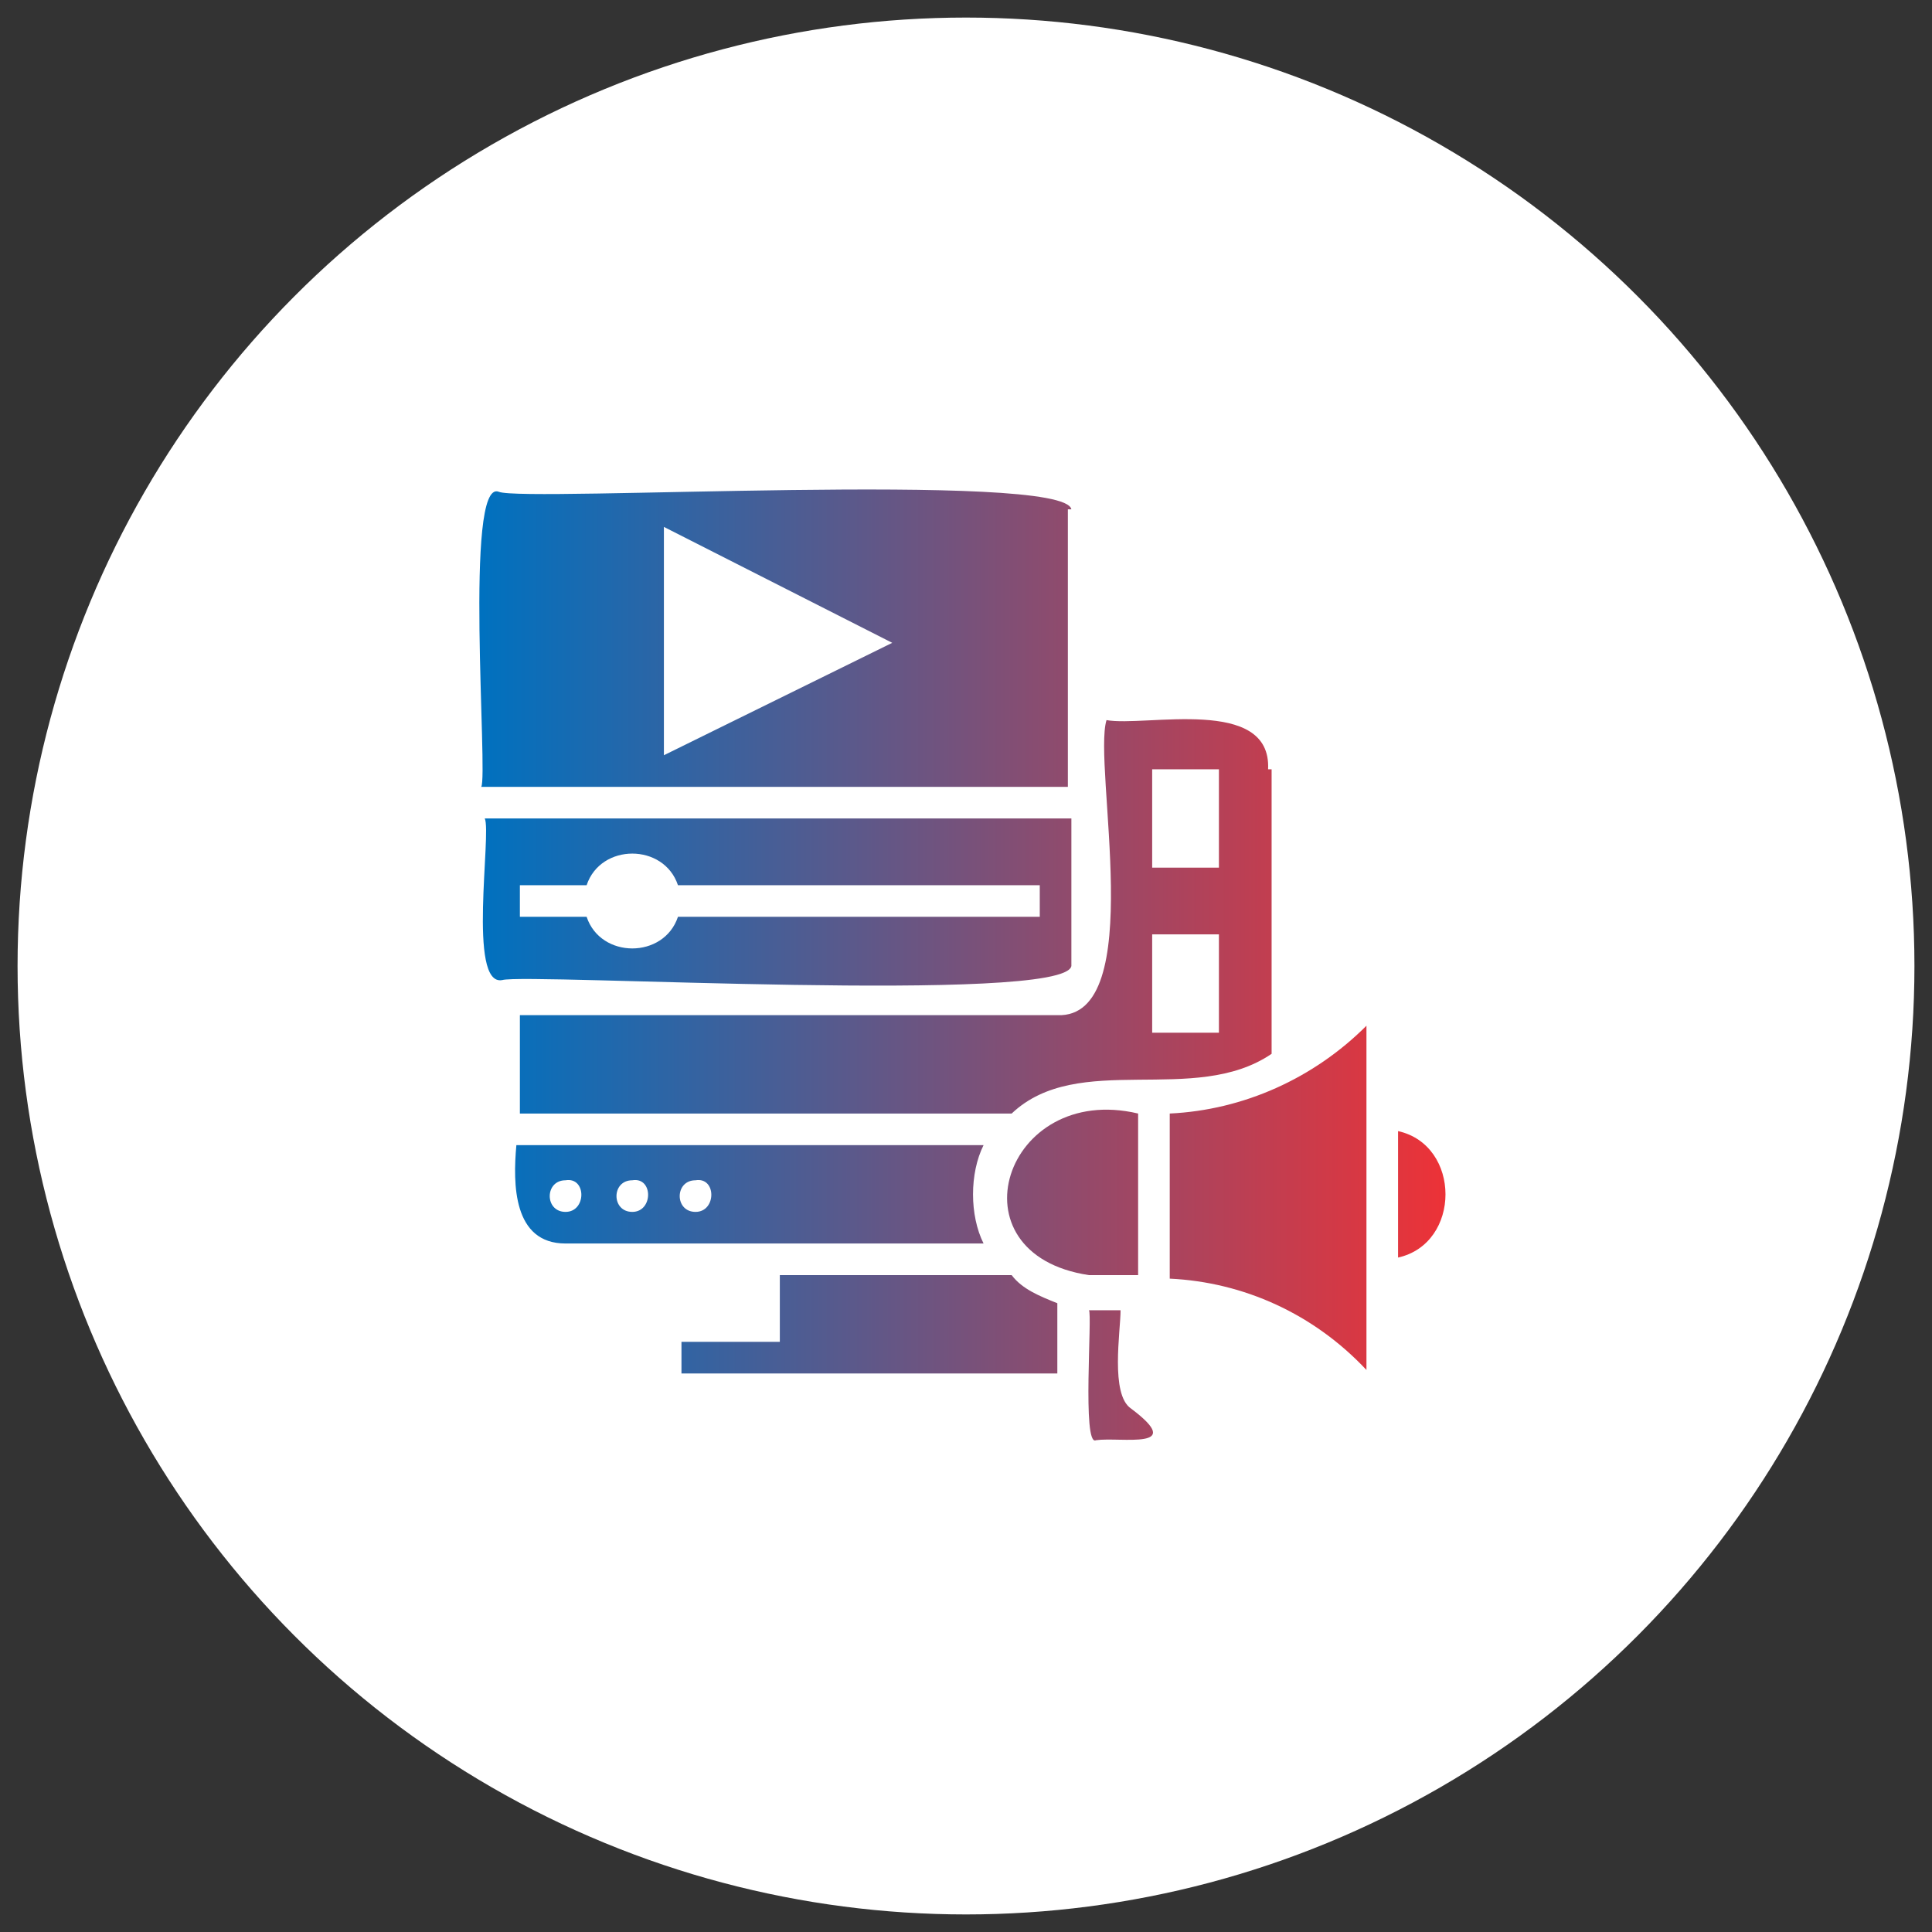 <?xml version="1.0" encoding="utf-8"?>
<!-- Generator: Adobe Illustrator 24.0.2, SVG Export Plug-In . SVG Version: 6.00 Build 0)  -->
<svg version="1.1" id="Layer_1" xmlns="http://www.w3.org/2000/svg" xmlns:xlink="http://www.w3.org/1999/xlink" x="0px" y="0px"
	 width="55px" height="55px" viewBox="0 0 55 55" style="enable-background:new 0 0 55 55;" xml:space="preserve">
<rect x="0" y="0" width="55" height="55" fill="#333333" stroke="none"/>
<style type="text/css">
	.st0{fill:#FFFFFF;}
	.st1{fill:url(#SVGID_1_);}
</style>
<circle class="st0" cx="27.5" cy="27.5" r="27"/>
<linearGradient id="SVGID_1_" gradientUnits="userSpaceOnUse" x1="13.73" y1="27.457" x2="41.174" y2="27.457">
	<stop  offset="0" style="stop-color:#0071BF"/>
	<stop  offset="1" style="stop-color:#ED3237"/>
</linearGradient>
<path class="st1" d="M39.8,32.2v3.6C41.6,35.4,41.6,32.6,39.8,32.2z M27.7,34c0-0.5,0.1-1,0.3-1.4H14.7c-0.1,1.1-0.1,2.8,1.4,2.8
	c0,0,11.9,0,11.9,0C27.8,35,27.7,34.5,27.7,34z M16.1,34.5c-0.6,0-0.6-0.9,0-0.9C16.7,33.5,16.7,34.5,16.1,34.5z M18,34.5
	c-0.6,0-0.6-0.9,0-0.9C18.6,33.5,18.6,34.5,18,34.5z M19.8,34.5c-0.6,0-0.6-0.9,0-0.9C20.4,33.5,20.4,34.5,19.8,34.5z M22.2,36.3
	v1.9h-2.8v0.9h10.7c0-0.5,0-1.5,0-2c-0.5-0.2-1-0.4-1.3-0.8H22.2z M30.5,14.5c-0.2-1.1-15.6-0.2-16.3-0.5c-1-0.4-0.3,8.1-0.5,8.4
	h16.7V14.5z M18.9,21.5V15l6.5,3.3L18.9,21.5z M30.5,27.5v-4.2H13.8c0.2,0.4-0.5,4.8,0.5,4.6C15,27.7,30.3,28.6,30.5,27.5z
	 M29.6,26.1H19.3c-0.4,1.2-2.2,1.2-2.6,0h-1.9v-0.9h1.9c0.4-1.2,2.2-1.2,2.6,0h10.3V26.1z M31,36.3h1.4v-4.6
	C28.6,30.8,27,35.7,31,36.3z M36.1,21.9c0.1-2.1-3.5-1.2-4.6-1.4c-0.4,1.3,1.2,8.5-1.4,8.4c0,0-15.3,0-15.3,0v2.8h14
	c1.9-1.8,5.2-0.2,7.4-1.7V21.9z M34.7,29.4h-1.9v-2.8h1.9V29.4z M34.7,24.7h-1.9v-2.8h1.9V24.7z M33.3,31.7v4.7
	c2.1,0.1,4.1,1,5.6,2.6v-9.8C37.4,30.7,35.4,31.6,33.3,31.7z M32.2,40.1c-0.6-0.4-0.3-2.2-0.3-2.8H31c0.1,0.1-0.2,3.9,0.2,3.7
	C31.9,40.9,33.8,41.3,32.2,40.1z"/>
</svg>
